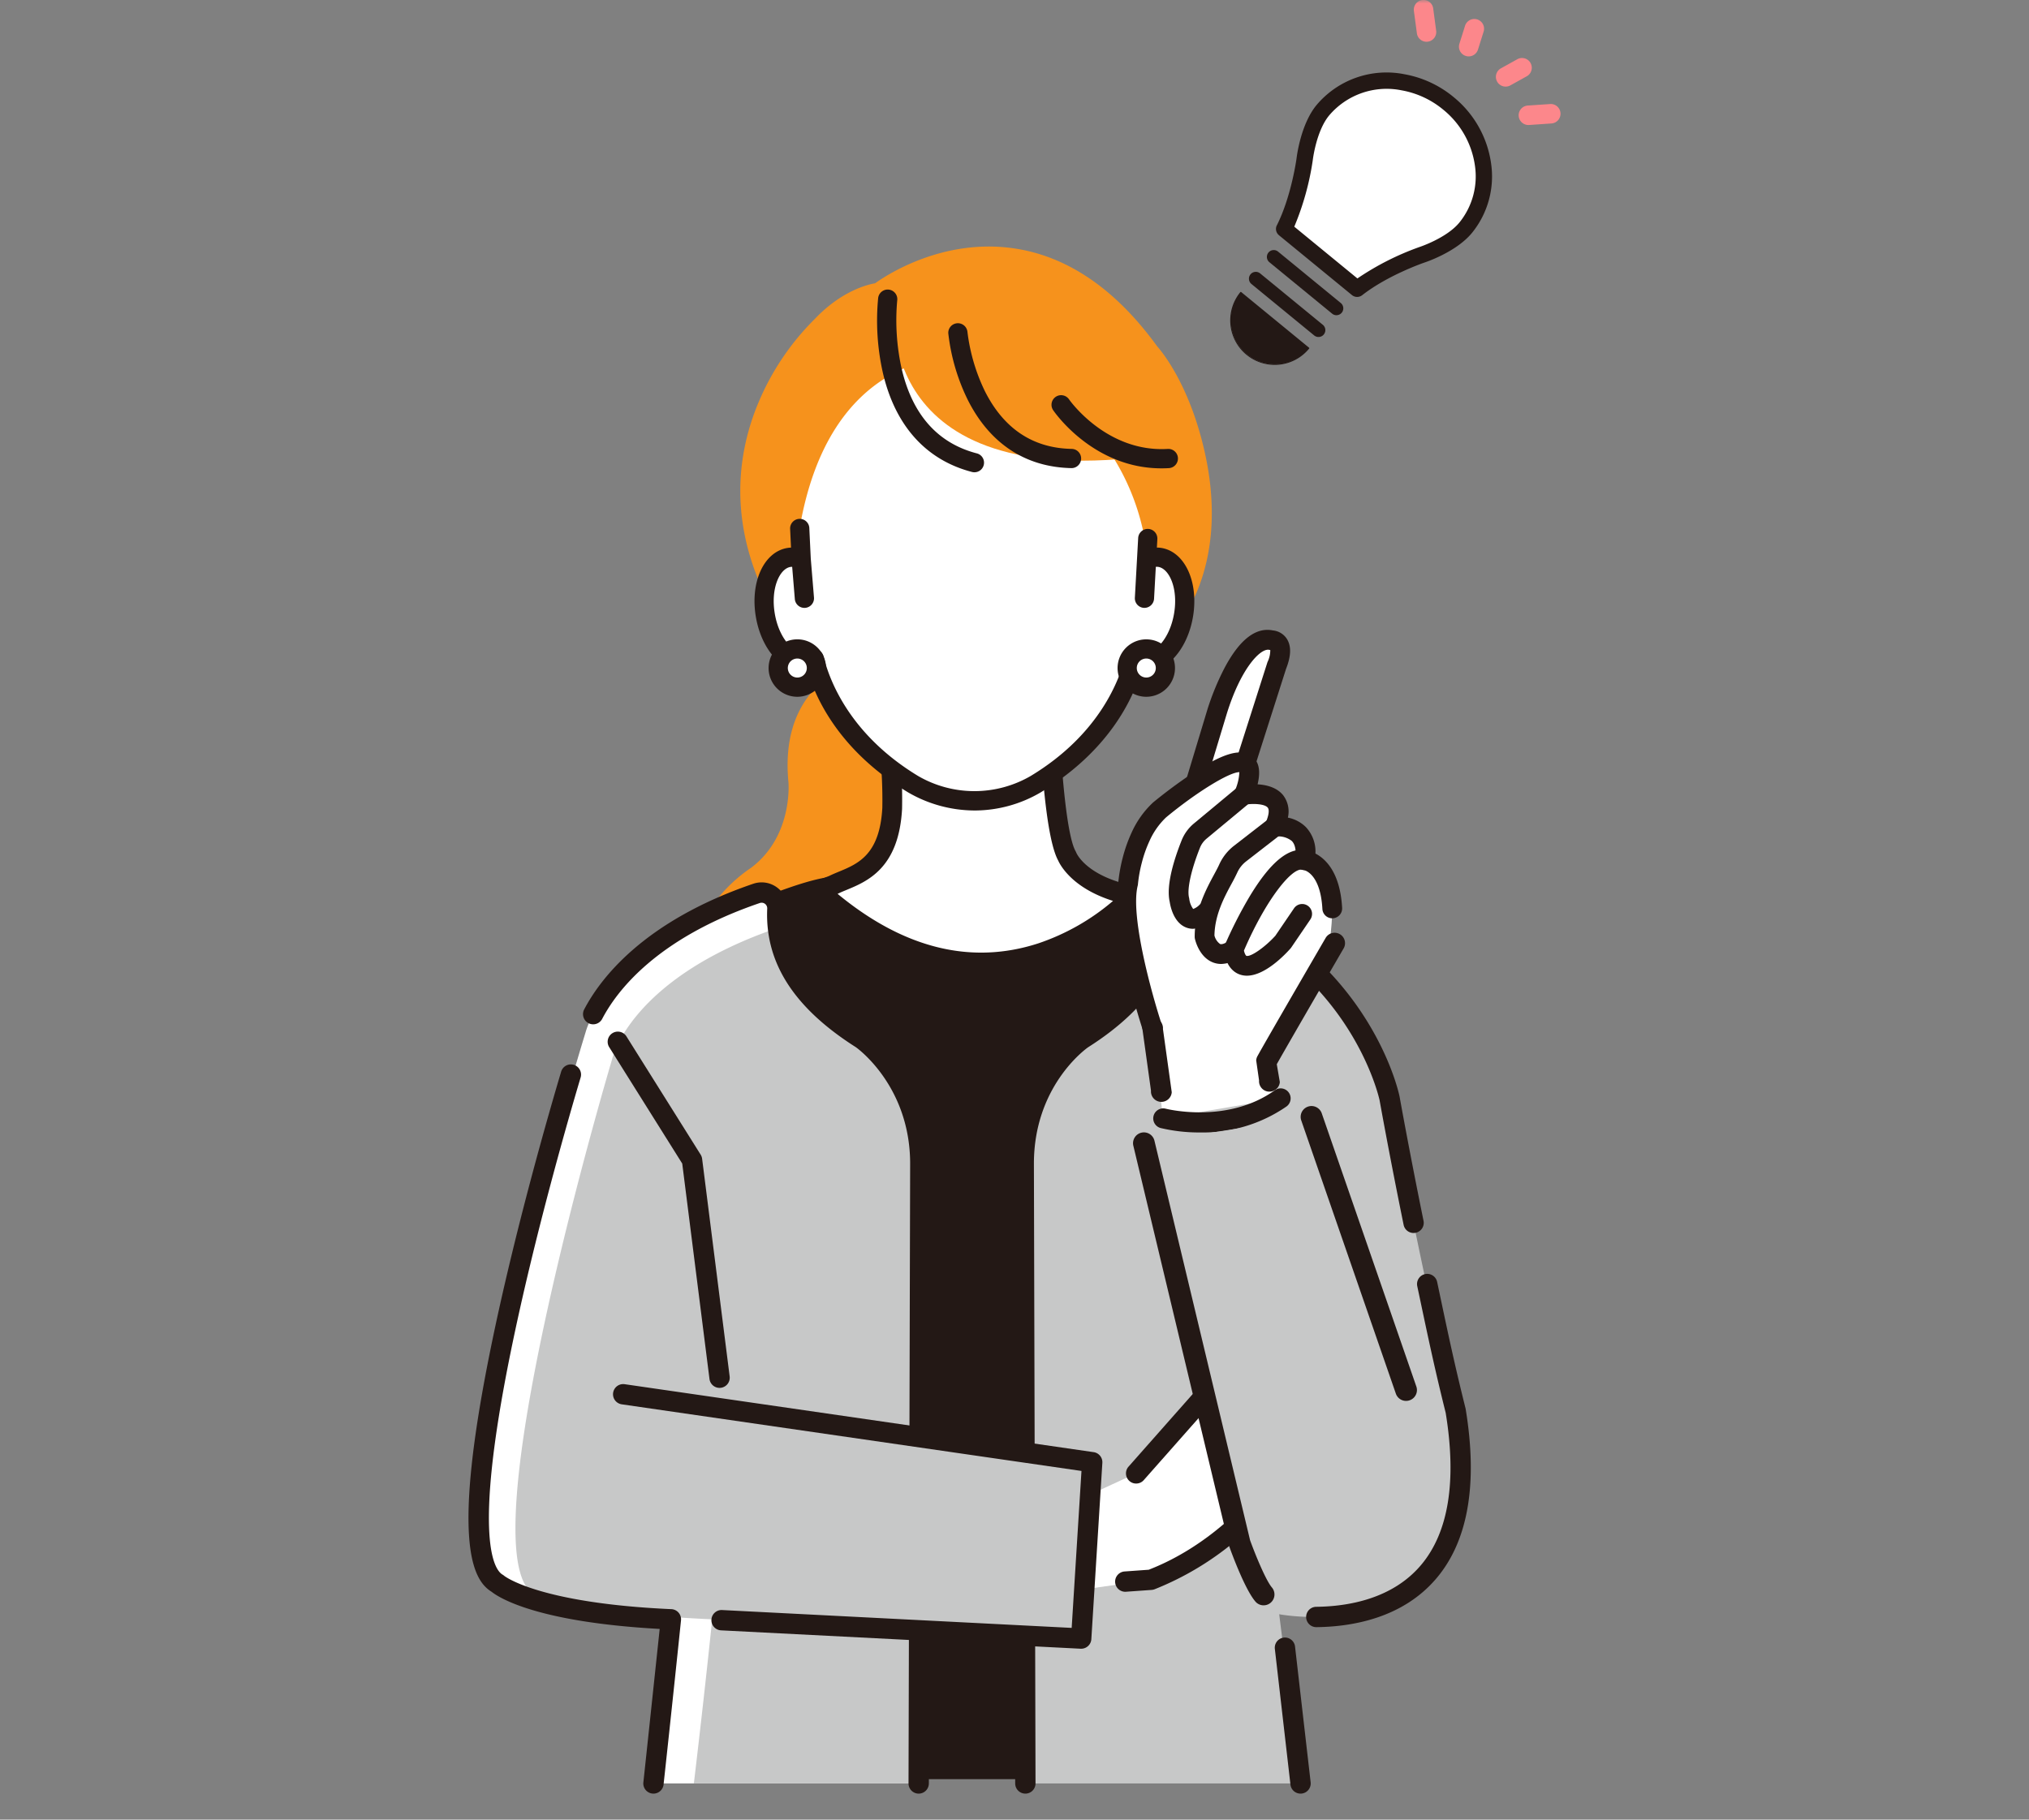 <svg width="301" height="270" fill="none" xmlns="http://www.w3.org/2000/svg"><rect width="100%" height="100%" fill="#808080" stroke="none"/><mask id="a" style="mask-type:alpha" maskUnits="userSpaceOnUse" x="0" y="0" width="301" height="270"><rect x=".5" width="300" height="270" rx="20" fill="#CED4DA"/></mask><g clip-path="url(#clip0_1715_14072)" mask="url(#a)"><path d="M178.744 67.2c-2.256-10.175-6.498-15.162-7.08-15.81-6.153-8.494-13.315-13.388-21.287-14.543-10.562-1.53-18.929 4.016-20.555 5.186-1.203.21-5.035 1.173-8.931 5.278a38.256 38.256 0 00-8.362 12.393c-3.004 7.118-5.022 18.334 2.436 31.351.056.1.126.19.207.27a51.55 51.55 0 0010.333 7.473c-1.887 1.06-9.751 4.735-8.54 17.262.008.08.685 7.993-5.512 12.683a22.91 22.91 0 00-6.966 7.435c-2.625 4.517-4.668 11.979.514 21.874a1.259 1.259 0 001.114.675h.031l34.579-.865a1.261 1.261 0 001.226-1.294l-1.297-45.192a1.275 1.275 0 00-.115-.493 1.273 1.273 0 00-.301-.408l-10.71-9.648a49.11 49.11 0 003.817 1.537 40.612 40.612 0 0013.525 2.399c8.18 0 17.6-2.703 27.076-11.124l.063-.057c.35-.355 8.595-8.962 4.735-26.382z" fill="#F6921C"/><path d="M180.623 137.793c-3.532-4.368-11.922-6.164-12.275-6.24a1.365 1.365 0 00-.246-.029l-42.254-1.141c-1.514-.754-4.955-.489-15.809 4.056-2.652 1.111-5.037 3.536-6.939 6.019-1.435 2.013-3.14 4.759.655 3.475-4.615 2.652 4.124-3.015 0 0l-2.09-1.462a52.026 52.026 0 00-3.087 5.332l14.635 6.07-1.514 78.549c.252 3.038.585 26.832.93 31.578h64.949c.744-4.743 1.352-5.331 1.37-6.068l1.974-119.258a1.341 1.341 0 00-.299-.881z" fill="#231815"/><path d="M98.4 147.774a.067.067 0 000 .02v.013c.009.11.159.298.182 0 .024-.299-.153-.141-.183-.033zm12.86 110.088l.442-25.435a1.35 1.35 0 00-.053-.363c-.26-.262-.4 26.164-.389 25.798zm-10.731-116.181l1.136.795c.441-.659.918-1.338 1.435-2.013-.84.392-1.697.798-2.571 1.218z" fill="#231815"/><path d="M132.356 119.946c.195-3.581-.431-8.253-.812-14.36h24.082s.534 17.715 2.668 21.452c0 0 1.6 4.272 9.769 5.872 0 0-20.463 22.741-46.604-.753l2.157-.849c2.877-1.446 8.236-2.135 8.74-11.362z" fill="#fff"/><path d="M145.667 144.097c-10.368 0-19.083-5.586-25.073-10.97a1.298 1.298 0 01.392-2.176l2.104-.829c.441-.22.917-.415 1.417-.622 2.891-1.195 6.168-2.55 6.554-9.624a68.882 68.882 0 00-.388-8.569 285.734 285.734 0 01-.423-5.639 1.306 1.306 0 01.782-1.274 1.29 1.29 0 01.516-.107h24.082a1.298 1.298 0 011.298 1.263c.21 6.991 1.049 18.309 2.497 20.847.034.06.064.124.088.189.054.13 1.57 3.636 8.803 5.055a1.3 1.3 0 01.715 2.146 35.082 35.082 0 01-14.059 8.799 29.697 29.697 0 01-9.305 1.511zm-21.733-11.513c9.924 8.279 20.051 10.823 30.129 7.56a33.45 33.45 0 0011.39-6.535c-6.208-1.857-8.016-5.303-8.327-5.998-1.929-3.535-2.586-16.399-2.754-20.726h-21.437c.104 1.478.217 2.86.328 4.207.32 2.963.451 5.944.393 8.924-.476 8.708-5.098 10.62-8.156 11.885a19.04 19.04 0 00-1.297.568 1.318 1.318 0 01-.108.049l-.161.066z" fill="#231815"/><path d="M145.663 144.264c-10.686 0-19.592-5.988-25.182-11.013a1.455 1.455 0 01-.464-1.352 1.482 1.482 0 01.906-1.104l2.104-.829c.433-.215.905-.41 1.405-.617 2.855-1.181 6.08-2.514 6.46-9.483a68.523 68.523 0 00-.388-8.546l-.003-.051a277.685 277.685 0 01-.419-5.592 1.47 1.47 0 011.464-1.558h24.081a1.463 1.463 0 011.466 1.423c.21 6.974 1.042 18.26 2.474 20.772.039.068.072.139.1.213.057.139 1.555 3.552 8.679 4.948a1.465 1.465 0 011.152 1.739c-.052.254-.172.49-.345.682a35.251 35.251 0 01-14.13 8.846 29.989 29.989 0 01-9.356 1.525l-.004-.003zm-14.117-39.811a1.14 1.14 0 00-.826.358 1.138 1.138 0 00-.305.847c.126 2.016.281 3.915.418 5.585l.005.052a68.85 68.85 0 01.387 8.591c-.391 7.179-3.722 8.555-6.656 9.769-.504.209-.971.402-1.407.618l-2.117.834a1.145 1.145 0 00-.7.853 1.123 1.123 0 00.359 1.044c5.546 4.988 14.382 10.928 24.958 10.928h.003a29.688 29.688 0 009.252-1.507 34.886 34.886 0 0013.987-8.753 1.131 1.131 0 00-.094-1.609 1.137 1.137 0 00-.529-.261c-7.297-1.43-8.862-5.002-8.925-5.154a1.18 1.18 0 00-.079-.169c-1.463-2.563-2.308-13.918-2.519-20.925a1.13 1.13 0 00-1.131-1.099l-24.081-.002zm14.004 37.234c-7.285 0-14.559-3-21.721-8.976a.156.156 0 01-.05-.069.176.176 0 01-.009-.085.168.168 0 01.104-.129l.16-.063c.032-.013.063-.027.094-.042.378-.189.83-.379 1.307-.576 3.02-1.248 7.584-3.135 8.054-11.739a70.389 70.389 0 00-.393-8.902 327.64 327.64 0 01-.327-4.209.158.158 0 01.045-.125.17.17 0 01.055-.04.171.171 0 01.067-.014h21.439a.168.168 0 01.167.161c.153 3.951.806 17.12 2.734 20.653.3.676 2.081 4.078 8.226 5.916a.166.166 0 01.112.213.166.166 0 01-.049.073 33.846 33.846 0 01-11.449 6.566 27.675 27.675 0 01-8.566 1.387zm-21.294-9.055c9.806 8.098 19.816 10.571 29.756 7.353a33.473 33.473 0 0011.105-6.305c-6.052-1.9-7.84-5.323-8.14-5.998-1.883-3.45-2.557-15.447-2.762-20.628h-21.101c.1 1.41.208 2.735.316 4.026.32 2.971.451 5.96.392 8.947-.481 8.814-5.161 10.749-8.258 12.03-.472.195-.917.379-1.286.565l-.022.01zm-.631-1.155a.17.17 0 01-.119-.048.176.176 0 01-.05-.119.173.173 0 01.049-.117.147.147 0 01.053-.036.156.156 0 01.064-.013h.003a.166.166 0 01.166.166.166.166 0 01-.166.167z" fill="#231815"/><path d="M153.629 116.37c10.442-6.318 13.758-14.761 14.686-18.625.353.23.749.387 1.164.462 2.649.442 5.379-2.658 6.101-6.934.721-4.276-.845-8.105-3.493-8.553a3.302 3.302 0 00-1.829.241c-2.217-21.466-21.445-30.48-25.705-30.053-4.259-.427-21.539 0-25.922 25.444l.219 4.61a3.306 3.306 0 00-1.829-.242c-2.649.448-4.212 4.278-3.492 8.553.72 4.275 3.451 7.38 6.1 6.934a3.187 3.187 0 001.165-.462c.926 3.866 4.243 12.311 14.684 18.625a18.167 18.167 0 0018.151 0z" fill="#fff"/><path d="M152.614 41.477l-19.923 3.538s-3.83 28.487 38.814 22.52c.002 0-2.998-25.446-18.891-26.058z" fill="#F6921C"/><path d="M144.231 69.868a1.259 1.259 0 10.631-2.437c-5.844-1.522-9.63-5.764-11.252-12.61a33.127 33.127 0 01-.68-10.24 1.26 1.26 0 00-2.025-1.143 1.258 1.258 0 00-.473.84c-.348 3.7-.108 7.43.714 11.054 1.819 7.754 6.343 12.78 13.085 14.536z" fill="#231815"/><path d="M144.549 70.078c-.121 0-.242-.016-.359-.047-6.807-1.772-11.372-6.84-13.204-14.659a35.233 35.233 0 01-.716-11.112 1.425 1.425 0 112.828.343 33.15 33.15 0 00.677 10.182c1.607 6.78 5.352 10.982 11.132 12.487a1.425 1.425 0 01-.358 2.806zm-12.868-26.74a1.092 1.092 0 00-1.081.961 34.86 34.86 0 00.71 10.997c1.802 7.69 6.284 12.674 12.962 14.412a1.108 1.108 0 001.331-.782 1.09 1.09 0 00-.781-1.332c-5.91-1.539-9.736-5.822-11.372-12.733a33.497 33.497 0 01-.684-10.298 1.095 1.095 0 00-1.085-1.224zm27.29 23.436c-5.823-.117-10.209-3.045-13.034-8.704a27.627 27.627 0 01-2.586-8.844 1.26 1.26 0 00-2.215-.707 1.261 1.261 0 00-.293.918 29.73 29.73 0 002.811 9.69c3.228 6.514 8.507 10.029 15.269 10.164h.026a1.258 1.258 0 00.024-2.518h-.002z" fill="#231815"/><path d="M158.946 69.46c-6.856-.137-12.187-3.684-15.444-10.258a29.963 29.963 0 01-2.824-9.75 1.425 1.425 0 012.838-.238 27.749 27.749 0 002.568 8.783c2.797 5.599 7.132 8.496 12.889 8.611a1.425 1.425 0 01-.027 2.852zm-16.847-21.22c-.03 0-.063 0-.092.005a1.09 1.09 0 00-.996 1.179 29.547 29.547 0 002.789 9.63c3.199 6.455 8.429 9.938 15.123 10.072a1.1 1.1 0 001.113-1.07 1.089 1.089 0 00-1.069-1.114c-5.889-.118-10.324-3.077-13.18-8.796a27.521 27.521 0 01-2.601-8.902 1.096 1.096 0 00-1.087-1.003zm31.171 18.54c-9.242.56-14.761-7.344-14.812-7.424a1.26 1.26 0 00-1.749-.334 1.262 1.262 0 00-.333 1.75c.245.361 5.919 8.555 15.92 8.555.37 0 .745-.011 1.126-.034a1.256 1.256 0 001.179-1.333 1.258 1.258 0 00-1.332-1.18h.001z" fill="#231815"/><path d="M172.295 69.494c-10.078 0-15.819-8.276-16.058-8.628a1.424 1.424 0 012.357-1.604c.053.079 5.529 7.903 14.663 7.35a1.425 1.425 0 011.137 2.362 1.423 1.423 0 01-.964.486c-.381.024-.764.034-1.135.034zm-14.882-10.52a1.086 1.086 0 00-.962.58 1.087 1.087 0 00.062 1.124c.235.346 5.878 8.482 15.782 8.482.365 0 .74-.012 1.114-.034a1.094 1.094 0 10-.131-2.181c-9.336.572-14.905-7.415-14.96-7.495a1.094 1.094 0 00-.905-.477zm14.881 22.508a4.315 4.315 0 00-.845-.054l.079-1.437a1.255 1.255 0 00-.704-1.228 1.25 1.25 0 00-.973-.055 1.262 1.262 0 00-.836 1.143l-.49 8.86a1.254 1.254 0 001.186 1.326h.071a1.26 1.26 0 001.255-1.19l.271-4.884c.188-.03.38-.03.568 0 1.681.285 3.106 3.272 2.46 7.102-.646 3.83-2.969 6.183-4.649 5.903a1.913 1.913 0 01-.704-.286 1.26 1.26 0 00-1.893.77c-.914 3.811-4.119 11.797-14.088 17.829a16.756 16.756 0 01-16.873.015c-9.996-6.049-13.199-14.033-14.113-17.843a1.257 1.257 0 00-1.896-.77c-.212.14-.45.237-.7.284-1.683.283-4.006-2.072-4.652-5.901-.646-3.83.78-6.82 2.46-7.103.147-.021.295-.025.442-.01l.406 4.93a1.254 1.254 0 001.356 1.15 1.262 1.262 0 001.151-1.357l-.476-5.79-.218-4.59a1.244 1.244 0 00-.404-.885 1.248 1.248 0 00-.913-.333 1.25 1.25 0 00-.879.418 1.27 1.27 0 00-.318.92l.143 3.006c-.237 0-.474.02-.707.058-3.384.572-5.37 4.967-4.523 10.004.847 5.038 4.163 8.537 7.553 7.965l.099-.017c1.372 4.72 5.144 12.122 14.856 18a19.427 19.427 0 009.833 2.667 19.14 19.14 0 009.651-2.648c9.738-5.892 13.514-13.297 14.887-18.02l.102.019c3.384.568 6.701-2.93 7.551-7.966.85-5.037-1.138-9.434-4.526-10.002z" fill="#231815"/><path d="M144.629 120.263a19.714 19.714 0 01-9.923-2.694c-10.087-6.104-13.649-13.807-14.883-17.95-3.467.546-6.838-3.003-7.696-8.11-.863-5.13 1.183-9.609 4.66-10.197.185-.03.372-.05.56-.057l-.135-2.835a1.426 1.426 0 012.846-.135l.218 4.59.477 5.784a1.426 1.426 0 01-1.304 1.538 1.434 1.434 0 01-1.537-1.304l-.394-4.785a1.615 1.615 0 00-.26.017c-1.602.27-2.95 3.175-2.322 6.91.629 3.734 2.858 6.038 4.46 5.764.228-.044.445-.132.639-.26a1.42 1.42 0 011.839.275c.148.172.252.376.305.597.78 3.251 3.707 11.49 14.037 17.741a16.642 16.642 0 008.355 2.239 16.64 16.64 0 008.349-2.26c10.303-6.234 13.23-14.471 14.009-17.723a1.432 1.432 0 01.849-.987 1.422 1.422 0 011.296.114c.195.13.413.218.643.262 1.598.263 3.826-2.034 4.456-5.766.631-3.732-.721-6.638-2.325-6.91a1.573 1.573 0 00-.384-.014l-.262 4.746a1.437 1.437 0 01-1.502 1.344 1.424 1.424 0 01-1.344-1.503l.491-8.86a1.427 1.427 0 011.502-1.349 1.427 1.427 0 011.343 1.508l-.069 1.258c.233.001.465.02.694.058 3.478.588 5.526 5.067 4.664 10.197-.862 5.109-4.241 8.659-7.7 8.11-1.235 4.145-4.804 11.852-14.918 17.972a19.357 19.357 0 01-9.734 2.675zm-24.688-21.002c.036 0 .071.012.1.034a.17.17 0 01.059.087c1.181 4.06 4.668 11.785 14.783 17.904a19.355 19.355 0 009.746 2.643 19.01 19.01 0 009.568-2.626c10.133-6.131 13.629-13.86 14.811-17.921a.165.165 0 01.19-.118l.097.019c3.289.554 6.525-2.886 7.359-7.83.834-4.943-1.097-9.253-4.389-9.81a4.24 4.24 0 00-.813-.052.149.149 0 01-.126-.05.168.168 0 01-.047-.126l.079-1.438a1.082 1.082 0 00-.276-.789 1.088 1.088 0 00-1.175-.303 1.083 1.083 0 00-.622.558c-.062.13-.098.27-.106.413l-.491 8.86a1.082 1.082 0 00.276.79 1.1 1.1 0 00.753.361h.063a1.093 1.093 0 001.089-1.032l.271-4.884a.165.165 0 01.141-.156c.207-.033.417-.033.623 0 1.759.298 3.259 3.367 2.599 7.294-.66 3.928-3.072 6.335-4.841 6.04a2.097 2.097 0 01-.766-.309 1.086 1.086 0 00-1.41.211 1.086 1.086 0 00-.233.457c-.791 3.293-3.752 11.632-14.164 17.931a16.985 16.985 0 01-17.05.012c-10.434-6.313-13.396-14.653-14.185-17.945a1.096 1.096 0 00-.652-.754 1.09 1.09 0 00-.992.09 2.07 2.07 0 01-.761.307c-1.757.3-4.181-2.11-4.844-6.038-.662-3.928.837-6.996 2.595-7.294.16-.025.323-.029.484-.013.04.003.076.02.104.048a.17.17 0 01.049.104l.405 4.93a1.098 1.098 0 00.754.951 1.091 1.091 0 001.372-.706c.043-.137.059-.28.046-.423l-.475-5.79-.219-4.595a1.092 1.092 0 10-2.18.103l.142 3.005a.15.15 0 01-.01.067.167.167 0 01-.156.109c-.228 0-.455.018-.68.055-3.291.558-5.218 4.868-4.386 9.812.832 4.945 4.07 8.386 7.361 7.83l.096-.019a.178.178 0 01.034-.004z" fill="#231815"/><path d="M121.114 99.125a2.834 2.834 0 11-4.406-2.359 2.83 2.83 0 014.191 1.274c.143.344.216.713.215 1.085z" fill="#fff"/><path d="M118.284 103.219a4.09 4.09 0 01-3.78-2.527 4.095 4.095 0 015.345-5.351 4.094 4.094 0 01-1.565 7.878zm0-5.672a1.58 1.58 0 00-.307 3.127c.306.06.623.029.911-.09a1.585 1.585 0 00.973-1.459 1.578 1.578 0 00-1.577-1.578z" fill="#231815"/><path d="M118.283 103.39a4.262 4.262 0 111.629-8.2 4.26 4.26 0 011.38 6.95 4.258 4.258 0 01-3.009 1.25zm0-8.19a3.924 3.924 0 00-3.627 2.424 3.936 3.936 0 00.85 4.281 3.921 3.921 0 006.039-.595 3.933 3.933 0 00-3.262-6.114v.003zm0 5.672c-.345 0-.682-.102-.968-.294a1.746 1.746 0 01-.265-2.683 1.74 1.74 0 012.681.264 1.745 1.745 0 01-1.448 2.71v.003zm0-3.157a1.409 1.409 0 00-.997 2.406 1.405 1.405 0 002.167-.212 1.41 1.41 0 00-1.17-2.194z" fill="#231815"/><path d="M172.884 99.125a2.836 2.836 0 01-4.837 2.006 2.838 2.838 0 01.429-4.364 2.832 2.832 0 014.408 2.358z" fill="#fff"/><path d="M170.053 103.219a4.09 4.09 0 01-3.78-2.528 4.101 4.101 0 01.887-4.462 4.088 4.088 0 016.295.62 4.095 4.095 0 01-3.402 6.37zm0-5.672a1.577 1.577 0 00-1.115 2.695c.221.22.502.371.808.432.306.06.623.029.911-.09a1.585 1.585 0 00.973-1.459 1.578 1.578 0 00-1.577-1.578z" fill="#231815"/><path d="M170.052 103.39a4.25 4.25 0 01-2.366-.719 4.26 4.26 0 115.907-5.911 4.265 4.265 0 01-3.541 6.63zm0-8.19a3.924 3.924 0 00-3.626 2.424 3.927 3.927 0 005.127 5.133 3.93 3.93 0 00-1.501-7.56v.002zm0 5.672a1.744 1.744 0 11.666-3.355 1.74 1.74 0 01-.666 3.352v.003zm0-3.157a1.41 1.41 0 100 2.82 1.41 1.41 0 000-2.82z" fill="#231815"/><path d="M127.81 154.138c-11.327-7.181-12.707-14.395-12.49-19.25a2.35 2.35 0 00-.93-1.982 2.323 2.323 0 00-2.161-.341c-22.095 7.541-25.362 20.624-25.362 20.624s-23.42 75.769-13.071 81.765c0 0 4.89 4.393 25.733 5.326a4846.445 4846.445 0 01-2.586 24.354h39.341l.24-91.963c0-12.537-8.714-18.533-8.714-18.533z" fill="#fff"/><path d="M127.808 154.137c-11.327-7.18-11.481-10.268-11.259-15.122.074-1.651.474-1.894-1.09-1.363-22.094 7.541-24.644 19.488-24.644 19.488s-21.922 73.453-11.574 79.449c0 0 5.572 2.758 26.415 3.69a1688.433 1688.433 0 01-2.723 24.354h33.35l.24-91.962c0-12.538-8.715-18.534-8.715-18.534zm88.142 55.198c-5.446-21.805-9.804-46.334-9.804-46.334s-4.485-22.294-31.54-30.967a1.274 1.274 0 00-1.206.239 1.282 1.282 0 00-.45 1.145c.526 4.277.234 12.732-12.364 20.72 0 0-8.715 5.998-8.715 18.533l.24 91.963h40.827l-3.172-25.107c1.912.342 31.984 5.172 26.184-30.192z" fill="#C7C8C8"/><path d="M96.945 266.143a1.493 1.493 0 01-.766-.208 1.504 1.504 0 01-.73-1.511c.014-.092 1.246-11.672 2.415-22.718-18.378-1.01-23.937-4.711-24.943-5.518-2.883-1.776-5.918-7.594-.14-36.044 3.573-17.594 8.912-35.924 10.463-41.12a1.5 1.5 0 01.727-.901 1.495 1.495 0 011.151-.12 1.517 1.517 0 011.069 1.297 1.5 1.5 0 01-.058.588c-1.542 5.167-6.85 23.387-10.398 40.858-5.662 27.884-2.337 32.232-1.184 32.901.09.052.175.113.253.183.028.022 5.09 4.059 24.79 4.941a1.502 1.502 0 011.075.522c.134.155.235.337.297.533.061.196.082.402.061.607-1.22 11.82-2.58 24.307-2.593 24.407a1.51 1.51 0 01-1.489 1.303zm39.342.001h-.004a1.506 1.506 0 01-1.391-.937 1.512 1.512 0 01-.113-.579l.24-91.963c0-11.344-7.627-16.975-8.044-17.273-9.214-5.849-13.518-12.58-13.158-20.573a.835.835 0 00-.33-.705.83.83 0 00-.769-.122c-15.25 5.205-21.195 13.006-23.383 17.19a1.509 1.509 0 01-2.035.638 1.51 1.51 0 01-.637-2.037c2.397-4.584 8.839-13.104 25.082-18.648a3.84 3.84 0 013.55.566 3.84 3.84 0 011.535 3.254c-.113 2.509-.457 10.144 11.789 17.907.016.009.032.02.048.031.382.263 9.367 6.597 9.367 19.777l-.239 91.967a1.512 1.512 0 01-1.508 1.507zm15.824-.001a1.508 1.508 0 01-1.508-1.505l-.24-91.963c0-13.184 8.986-19.518 9.368-19.781.016-.011.031-.022.048-.031 8.645-5.481 12.574-11.961 11.676-19.261a2.792 2.792 0 013.612-3.006c14.383 4.613 22.461 13.056 26.703 19.328 4.62 6.83 5.803 12.538 5.854 12.778.021.111 1.409 7.908 3.556 18.443a1.497 1.497 0 01-.219 1.134 1.511 1.511 0 01-2.089.427 1.488 1.488 0 01-.418-.415 1.49 1.49 0 01-.228-.543c-2.156-10.574-3.55-18.405-3.565-18.484-.004-.017-1.144-5.421-5.468-11.766-3.942-5.787-11.418-13.567-24.705-17.917.891 8.404-3.502 15.741-13.067 21.813-.524.37-8.042 5.899-8.042 17.277l.239 91.958a1.511 1.511 0 01-.926 1.399 1.505 1.505 0 01-.577.116l-.004-.001zm43.133-24.701a1.51 1.51 0 01-.015-3.019c4.774-.049 11.357-1.17 15.607-6.23 4.061-4.836 5.283-12.423 3.631-22.55-1.589-6.369-2.548-10.907-3.762-16.647l-.456-2.152a1.512 1.512 0 011.162-1.79 1.51 1.51 0 011.788 1.163l.456 2.154c1.211 5.729 2.168 10.253 3.754 16.6.009.04.018.081.024.122 1.815 11.066.372 19.492-4.289 25.043-4.984 5.937-12.478 7.25-17.884 7.306h-.016zm-2.311 24.701a1.506 1.506 0 01-1.493-1.311l-2.315-20.14a1.514 1.514 0 01.298-1.116 1.507 1.507 0 012.692.719l2.315 20.14a1.514 1.514 0 01-.739 1.505 1.517 1.517 0 01-.758.203z" fill="#231815"/><path d="M181.092 204.432l-12.527 14.172-7.08 3.271-2.178 14.173 11.437-1.635c11.437-4.361 17.973-13.628 17.973-13.628l-7.625-16.353z" fill="#fff"/><path d="M166.929 236.193a1.508 1.508 0 01-1.115-2.515c.259-.291.621-.47 1.009-.499l3.589-.257c8.967-3.486 14.835-10.182 16.551-12.329l-6.266-13.439-11.003 12.45a1.495 1.495 0 01-1.042.526 1.497 1.497 0 01-1.105-.375 1.495 1.495 0 01-.507-1.052 1.505 1.505 0 01.395-1.099l12.527-14.173a1.504 1.504 0 012.028-.211c.201.149.361.346.467.573l7.625 16.352a1.51 1.51 0 01-.134 1.508 43.867 43.867 0 01-18.668 14.168 1.541 1.541 0 01-.429.095l-3.813.272a1.005 1.005 0 01-.109.005z" fill="#231815"/><path d="M92.45 206.883l14.571 33.525 53.374 2.725 1.634-26.165-69.58-10.085z" fill="#C7C8C8"/><path d="M160.394 244.643h-.078l-53.374-2.728a1.505 1.505 0 01-1.402-1.583 1.509 1.509 0 011.556-1.431l51.886 2.651 1.454-23.287-68.203-9.887a1.524 1.524 0 01-.992-.591 1.509 1.509 0 011.425-2.396l69.578 10.084a1.508 1.508 0 011.289 1.588l-1.634 26.165a1.51 1.51 0 01-1.505 1.415zm-53.649-38.704a1.51 1.51 0 01-1.494-1.32l-4.043-31.966-10.85-17.3a1.508 1.508 0 012.553-1.604l11.029 17.579c.116.186.191.395.219.613l4.085 32.298a1.511 1.511 0 01-1.498 1.699l-.001.001z" fill="#231815"/><path d="M188.648 95.003s2.256 0 .752 3.762l-8.646 27.085-5.638-2.257 5.443-18.018s3.572-11.656 8.089-10.572z" fill="#fff"/><path d="M180.754 127.318a1.47 1.47 0 01-.544-.105l-5.638-2.257a1.463 1.463 0 01-.859-1.787l5.442-18.015a38.975 38.975 0 012.456-5.951c2.246-4.282 4.682-6.183 7.24-5.656a2.767 2.767 0 012.01 1.185c.725 1.074.699 2.555-.081 4.53l-8.629 27.038a1.463 1.463 0 01-1.397 1.02v-.002zm-3.848-4.587l2.93 1.173 8.17-25.586c.01-.034.022-.063.035-.099.268-.547.406-1.15.404-1.76-.041-.007-.083-.018-.137-.03-1.333-.32-4.279 2.83-6.346 9.578l-5.056 16.724z" fill="#231815"/><path d="M167.356 131.068s.525-7.119 4.659-10.881c0 0 17.195-14.274 12.496-2.235 0 0 7.218-1.297 4.587 4.722 0 0 5.255-.669 4.503 4.974 0 0 3.659.379 4.037 7.15 0 0 .016 6.561-1.863 9.947l-7.881 12.708 2.089 5.528-17.45 2.961-1.555-13.379s-5.126-15.476-3.622-21.495z" fill="#fff"/><path d="M195.142 126.651a5.295 5.295 0 00-1.431-3.939 5.198 5.198 0 00-2.656-1.389 3.978 3.978 0 00-.684-3.302c-.94-1.19-2.496-1.565-3.809-1.641.389-1.618.392-3.279-.892-4.207-1.65-1.192-4.336-.379-8.986 2.714a74.787 74.787 0 00-5.603 4.167l-.05.044a13.905 13.905 0 00-3.167 4.463 21.696 21.696 0 00-1.317 3.731 23.797 23.797 0 00-.64 3.535c-.64 2.74-.213 7.308 1.272 13.58.947 4.002 2.019 7.4 2.326 8.353l2.94-.134a1.477 1.477 0 00-.073-.528c-1.388-4.193-4.74-16.083-3.595-20.678.02-.081.033-.163.039-.246.107-1.063.297-2.116.568-3.149a18.615 18.615 0 011.136-3.224 11.012 11.012 0 012.46-3.51c4.467-3.702 9.369-6.716 10.866-6.716h.011a7.447 7.447 0 01-.709 2.841 1.471 1.471 0 00.858 1.908c.243.091.507.115.763.07 1.062-.185 2.847-.132 3.302.448.268.342.15 1.18-.316 2.242a1.472 1.472 0 001.518 2.044 3.206 3.206 0 012.365.66c.505.515.677 1.411.511 2.664a1.424 1.424 0 00.284 1.136 1.36 1.36 0 00.996.516c.27.063 2.466.708 2.747 5.773a1.464 1.464 0 002.927-.163c-.292-5.273-2.473-7.294-3.961-8.063z" fill="#231815"/><path d="M184.97 144.776a3.167 3.167 0 01-.892-.126c-.934-.273-2.128-1.106-2.515-3.52a1.474 1.474 0 01.096-.801 64.146 64.146 0 013.704-7.28c3.193-5.31 6.017-7.542 8.631-6.819a1.466 1.466 0 01.766 2.316 1.462 1.462 0 01-1.545.512c-1.514-.409-5.416 4.394-8.679 11.996.141.582.32.764.364.776.645.19 2.75-1.275 4.29-2.972l2.76-4.056a1.465 1.465 0 012.052-.409 1.478 1.478 0 01.618.952 1.485 1.485 0 01-.247 1.109l-2.816 4.138a1.513 1.513 0 01-.117.15c-.904 1.018-3.816 4.034-6.47 4.034z" fill="#231815"/><path d="M181.162 143.034a3.34 3.34 0 01-1.257-.24c-1.985-.796-2.578-3.208-2.638-3.481a1.443 1.443 0 01-.036-.321c0-3.904 1.735-7.114 2.882-9.238.307-.569.573-1.062.757-1.474a7.37 7.37 0 012.193-2.782l5.139-3.986a1.464 1.464 0 012.351 1.345 1.464 1.464 0 01-.556.974l-5.138 3.986a4.43 4.43 0 00-1.318 1.672 27.795 27.795 0 01-.852 1.66c-1.046 1.937-2.473 4.577-2.527 7.659.117.508.413.956.833 1.263.244.095.682-.048 1.199-.395a1.464 1.464 0 012.016.418 1.468 1.468 0 01-.39 2.023c-.774.565-1.7.884-2.658.917z" fill="#231815"/><path d="M176.985 137.819c-.322 0-.642-.056-.946-.165-1.914-.679-2.411-3.148-2.512-3.824-.568-2.456.641-6.31 1.762-9.126a6.32 6.32 0 011.829-2.515l6.461-5.367a1.467 1.467 0 111.872 2.259l-6.461 5.366a3.368 3.368 0 00-.976 1.343c-1.316 3.307-1.938 6.146-1.622 7.409.013.053.023.107.031.162.062.547.264 1.068.585 1.515.381-.141.722-.373.993-.676a1.468 1.468 0 012.013 2.133 4.558 4.558 0 01-3.029 1.486zm11.338 24.162a1.54 1.54 0 001.537-1.427l-.451-2.643c1.8-3.213 9.833-17.039 9.916-17.183a1.544 1.544 0 00-2.669-1.554c-.354.61-8.692 14.96-10.112 17.534-.108.194-.172.41-.19.631l.426 2.981a1.553 1.553 0 00.368 1.124 1.53 1.53 0 001.053.534c.044 0 .084.003.122.003zm-16.034 1.519a1.545 1.545 0 001.538-1.431l-1.306-9.394a1.553 1.553 0 00-.37-1.123 1.547 1.547 0 00-2.177-.162 1.544 1.544 0 00-.532 1.056l1.306 9.394a1.54 1.54 0 00.371 1.123 1.528 1.528 0 001.055.532c.038.003.077.005.115.005z" fill="#231815"/><path d="M178.026 168.037a24.698 24.698 0 01-5.872-.662 1.483 1.483 0 01.757-2.867c.09.024 9.162 2.327 16.208-2.732a1.48 1.48 0 012.325 1.446 1.484 1.484 0 01-.598.964 21.843 21.843 0 01-12.82 3.851z" fill="#231815"/><path d="M185.325 233.99l-15.63-64.351 24.866-3.91 13.499 50.485-22.735 17.776z" fill="#C7C8C8"/><path d="M187.458 238.204a1.596 1.596 0 01-1.222-.562c-1.536-1.793-3.473-7.051-3.845-8.087a1.65 1.65 0 01-.052-.169l-14.208-59.374a1.609 1.609 0 013.13-.751l14.188 59.285c.795 2.197 2.347 5.967 3.23 6.998a1.617 1.617 0 01.24 1.721 1.603 1.603 0 01-1.461.937v.002zm21.134-30.334a1.605 1.605 0 01-1.521-1.084l-14.031-40.533a1.609 1.609 0 113.041-1.054l14.031 40.533a1.604 1.604 0 01-.072 1.23 1.616 1.616 0 01-1.448.908z" fill="#231815"/><path d="M226.523 18.534a1.5 1.5 0 00.312.013l3.319-.226a1.445 1.445 0 10-.195-2.884l-3.319.225a1.444 1.444 0 00-1.016 2.363c.227.274.547.456.899.51zm-3.378-5.699c.315.048.636-.01.914-.166l2.434-1.35a1.445 1.445 0 00-1.401-2.53l-2.435 1.352a1.447 1.447 0 00.488 2.694zM211.41 6.18a1.446 1.446 0 001.645-1.623l-.441-3.302a1.446 1.446 0 00-2.585-.691 1.451 1.451 0 00-.277 1.077l.442 3.302a1.441 1.441 0 001.216 1.237zm6.258 2.172a1.445 1.445 0 001.59-.997l.835-2.659a1.44 1.44 0 00-.451-1.542 1.438 1.438 0 00-1.596-.173 1.449 1.449 0 00-.71.848l-.835 2.66a1.44 1.44 0 00.451 1.542 1.45 1.45 0 00.716.32z" fill="#FC878B"/><path d="M215.171 15.736c5.826 4.776 6.959 13.035 2.531 18.444-2.208 2.693-6.497 4.049-6.497 4.049s-5.615 1.936-9.027 4.97l-5.139-4.214-1.078-.884-5.14-4.215c2.302-3.946 3.094-9.834 3.094-9.834s.484-4.483 2.689-7.172c4.429-5.41 12.741-5.921 18.567-1.144z" fill="#231815"/><path d="M196.221 16.38c-2.144 2.62-2.668 7.168-2.677 7.248-.035.256-.814 5.905-3.039 10.342l10.827 8.879c3.911-3.056 9.293-4.933 9.567-5.028.044-.014 4.395-1.42 6.54-4.04a12.084 12.084 0 002.557-9.411 14.245 14.245 0 00-5.164-9.064 14.5 14.5 0 00-6.708-3.1 12.442 12.442 0 00-11.903 4.175z" fill="#fff"/><path d="M189.425 33.428c2.13-4.25 2.89-9.732 2.918-9.935.028-.204.585-5 2.943-7.88a13.573 13.573 0 0113.045-4.6 15.766 15.766 0 017.268 3.357 15.452 15.452 0 015.595 9.835 13.281 13.281 0 01-2.819 10.342c-2.382 2.91-7.065 4.414-7.083 4.42-.22.076-5.444 1.889-9.215 4.836a1.21 1.21 0 01-1.514-.017l-10.827-8.879a1.207 1.207 0 01-.316-1.48h.005zm21.106 3.24c.04-.013 4.071-1.331 5.973-3.654a10.871 10.871 0 002.294-8.479 13.032 13.032 0 00-4.731-8.292 13.332 13.332 0 00-6.148-2.841 11.178 11.178 0 00-10.761 3.75c-1.907 2.327-2.405 6.571-2.413 6.64a40.746 40.746 0 01-2.74 9.844l9.365 7.68a40.516 40.516 0 019.161-4.648zm-22.285.869a.922.922 0 00.126 1.297l9.305 7.63a.925.925 0 00.674.206.914.914 0 00.621-.332.93.93 0 00.17-.317.921.921 0 00.035-.358.911.911 0 00-.331-.622l-9.305-7.63a.925.925 0 00-1.018-.102.916.916 0 00-.277.228z" fill="#231815"/><path d="M197.619 46.54l-9.306-7.63a1.021 1.021 0 01-.141-1.432 1.015 1.015 0 011.43-.142l9.305 7.63a1.018 1.018 0 01-.545 1.799 1.05 1.05 0 01-.227 0 1.006 1.006 0 01-.516-.225zm-8.742-9.24a.823.823 0 00-.74.904.824.824 0 00.297.557l9.306 7.63a.801.801 0 00.603.184.825.825 0 00.442-1.461l-9.306-7.63a.815.815 0 00-.602-.184zm-3.294 3.469a.925.925 0 00.127 1.297l9.303 7.63a.923.923 0 001.502-.801.917.917 0 00-.331-.622l-9.305-7.63a.923.923 0 00-1.296.126z" fill="#231815"/><path d="M194.955 49.77l-9.305-7.63a1.02 1.02 0 01.165-1.682 1.021 1.021 0 011.124.11l9.305 7.63a1.021 1.021 0 01-.139 1.67 1.013 1.013 0 01-1.15-.097zm-8.742-9.238a.82.82 0 00-.556.299.828.828 0 00.115 1.162l9.303 7.63a.827.827 0 001.048-1.277l-9.306-7.63a.815.815 0 00-.604-.184zm-2.144 2.88a6.498 6.498 0 00-1.195 2.242 6.51 6.51 0 006.869 8.365 6.506 6.506 0 004.39-2.353l-10.064-8.254z" fill="#231815"/><path d="M184.919 52.65a6.616 6.616 0 01-.922-9.3.096.096 0 01.063-.033.105.105 0 01.07.02l10.065 8.255a.09.09 0 01.023.029c.006.01.01.023.011.036a.094.094 0 01-.003.037.102.102 0 01-.018.033 6.601 6.601 0 01-9.289.922zm-.834-9.104a6.417 6.417 0 005.593 10.434 6.408 6.408 0 004.322-2.3l-9.915-8.134z" fill="#231815"/></g><defs><clipPath id="clip0_1715_14072"><path fill="#fff" transform="translate(69.5)" d="M0 0h162v266.143H0z"/></clipPath></defs></svg>